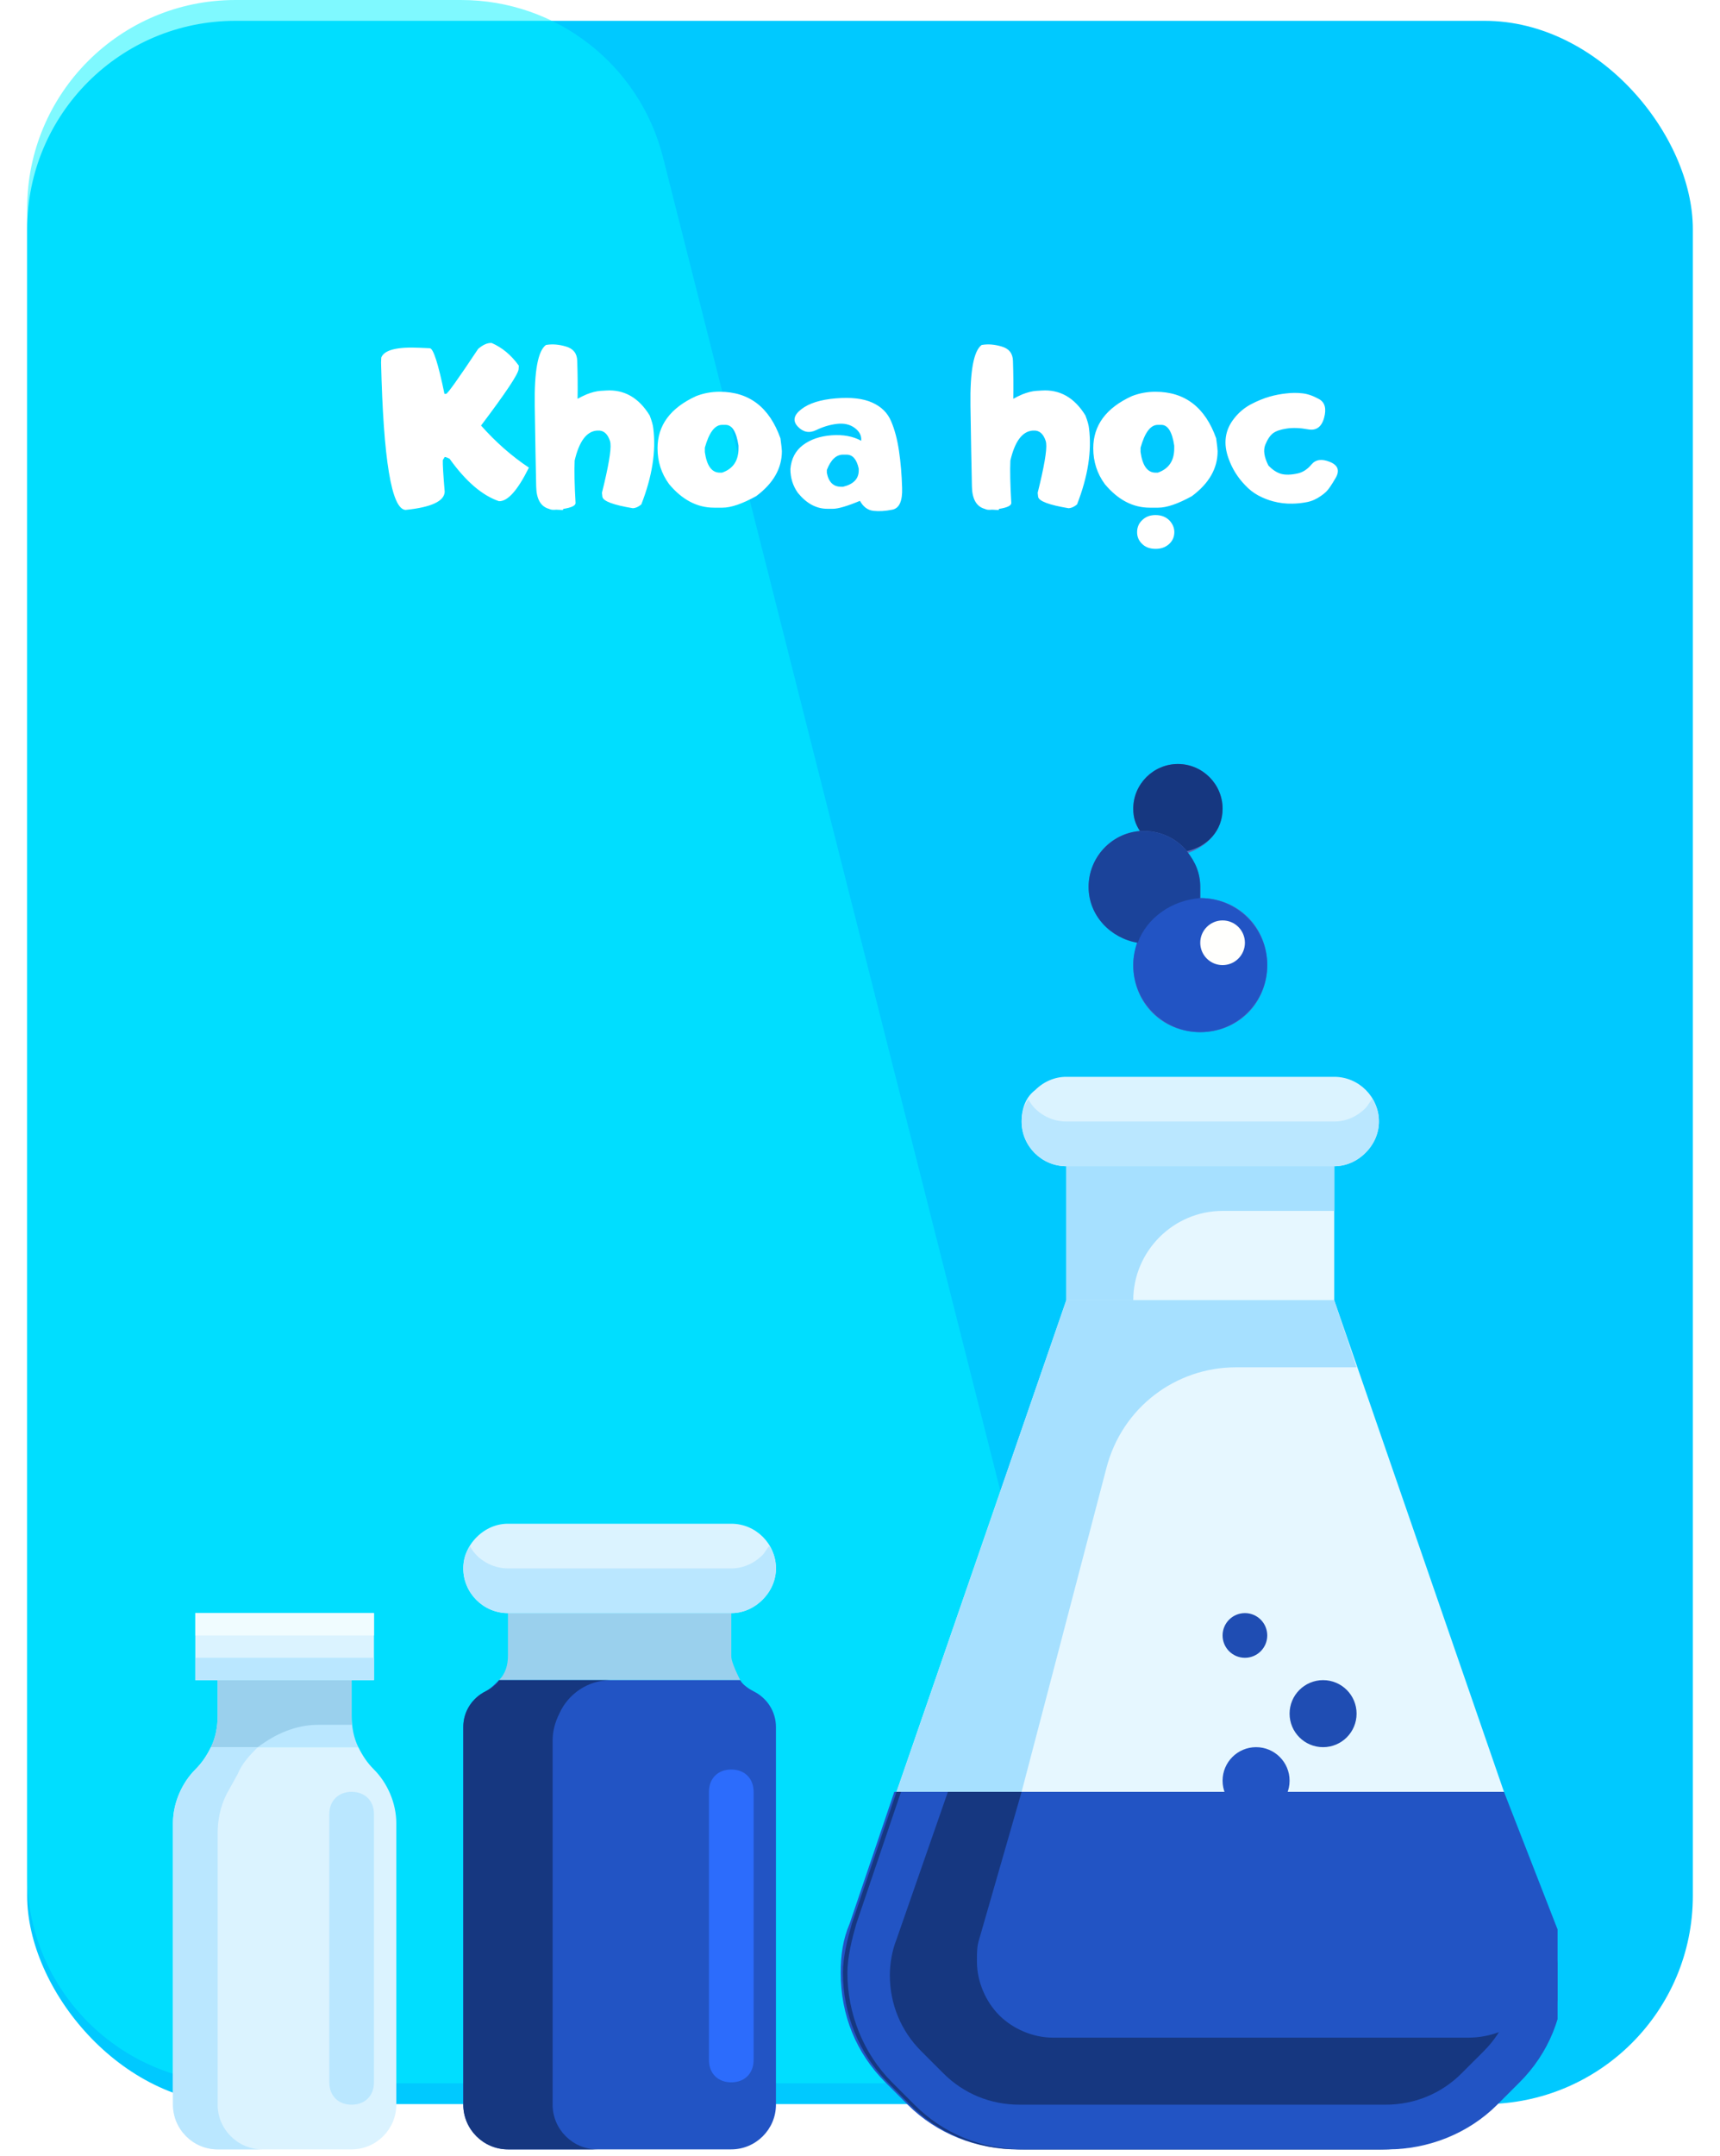<svg width="190" height="238" viewBox="0 0 190 238" fill="none" xmlns="http://www.w3.org/2000/svg">
<g filter="url(#filter0_d_87_293)">
<rect x="3" width="184" height="230" rx="23" fill="#00C9FF"/>
</g>
<path opacity="0.5" fill-rule="evenodd" clip-rule="evenodd" d="M73.236 17.357C70.653 7.149 61.468 0 50.939 0H26C13.297 0 3 10.297 3 23V207C3 219.703 13.297 230 26 230H97.51C112.501 230 123.485 215.889 119.807 201.357L73.236 17.357Z" fill="#00F5FF"/>
<g filter="url(#filter1_d_87_293)">
<path d="M46.406 36.097L47.481 36.146C47.868 36.163 48.407 37.843 49.099 41.187H49.272C49.428 41.195 50.61 39.539 52.818 36.22C53.353 35.759 53.851 35.541 54.312 35.566C55.482 36.076 56.482 36.912 57.314 38.073L57.289 38.444C57.273 38.963 55.889 41.042 53.139 44.682C54.769 46.519 56.532 48.067 58.426 49.327C57.182 51.839 56.079 53.075 55.115 53.033C53.262 52.399 51.446 50.839 49.667 48.352C49.437 48.228 49.255 48.162 49.124 48.154L48.914 48.5C48.897 48.986 48.967 50.151 49.124 51.996C49.074 53.042 47.633 53.709 44.8 53.997C43.252 53.915 42.35 48.492 42.095 37.727L42.119 37.172C42.449 36.331 43.878 35.973 46.406 36.097ZM61.453 53.972L61.256 53.985C61.025 54.001 60.828 53.968 60.663 53.886C59.74 53.639 59.263 52.819 59.23 51.428C59.18 49.286 59.127 46.309 59.069 42.496C59.012 38.675 59.423 36.439 60.305 35.788C60.996 35.664 61.738 35.722 62.528 35.961C63.327 36.191 63.739 36.715 63.764 37.53C63.813 38.987 63.825 40.388 63.801 41.73C64.105 41.557 64.431 41.397 64.777 41.248C65.353 41.018 65.872 40.886 66.333 40.853L66.938 40.816C68.948 40.684 70.558 41.602 71.769 43.571C71.999 44.172 72.131 44.641 72.164 44.979C72.485 47.507 72.045 50.312 70.842 53.392C70.529 53.655 70.22 53.795 69.916 53.812C67.733 53.449 66.609 53.025 66.543 52.539L66.494 52.107C67.21 49.233 67.523 47.413 67.433 46.647L67.395 46.424C67.132 45.593 66.679 45.197 66.037 45.238H65.95C64.797 45.321 63.974 46.424 63.48 48.549C63.43 49.669 63.463 51.218 63.578 53.194C63.62 53.507 63.166 53.738 62.219 53.886C62.211 53.927 62.199 53.968 62.182 54.009L61.453 53.972ZM79.503 40.952C82.756 40.952 84.992 42.665 86.211 46.091C86.318 46.873 86.371 47.347 86.371 47.511C86.371 49.414 85.424 51.069 83.53 52.478C81.99 53.326 80.751 53.75 79.812 53.75H78.873C77.012 53.75 75.356 52.881 73.907 51.143C73.058 49.982 72.634 48.664 72.634 47.19C72.634 44.654 74.055 42.735 76.896 41.434C77.72 41.112 78.589 40.952 79.503 40.952ZM77.86 47.61C78.074 49.126 78.626 49.883 79.515 49.883H79.762C80.973 49.463 81.578 48.574 81.578 47.215V46.894C81.348 45.37 80.874 44.608 80.158 44.608H79.762C78.963 44.608 78.329 45.448 77.86 47.129V47.61ZM91.338 49.908C91.536 50.929 92.059 51.44 92.907 51.44H93.13C94.283 51.16 94.859 50.563 94.859 49.649V49.439C94.637 48.409 94.188 47.894 93.513 47.894H93.13C92.372 47.894 91.775 48.459 91.338 49.587V49.908ZM94.995 52.996C93.587 53.581 92.59 53.873 92.005 53.873H91.388C90.177 53.873 89.094 53.289 88.139 52.119C87.587 51.345 87.311 50.464 87.311 49.476C87.41 48.339 87.875 47.458 88.707 46.832C89.547 46.206 90.601 45.848 91.87 45.757C93.146 45.667 94.233 45.868 95.131 46.363C95.189 45.819 94.954 45.35 94.427 44.954C93.9 44.559 93.245 44.407 92.463 44.497C91.68 44.588 90.91 44.818 90.153 45.189C89.395 45.551 88.719 45.42 88.126 44.794C87.542 44.168 87.674 43.529 88.522 42.879C89.37 42.22 90.638 41.821 92.327 41.681C94.015 41.541 95.357 41.697 96.354 42.15C97.35 42.595 98.042 43.274 98.429 44.188C98.825 45.102 99.117 46.198 99.306 47.474C99.496 48.751 99.611 50.118 99.652 51.576C99.702 53.025 99.339 53.824 98.565 53.972C97.791 54.129 97.091 54.17 96.465 54.096C95.847 54.022 95.357 53.655 94.995 52.996ZM109.586 53.972L109.389 53.985C109.158 54.001 108.96 53.968 108.796 53.886C107.873 53.639 107.396 52.819 107.363 51.428C107.313 49.286 107.26 46.309 107.202 42.496C107.144 38.675 107.556 36.439 108.437 35.788C109.129 35.664 109.87 35.722 110.661 35.961C111.46 36.191 111.872 36.715 111.896 37.53C111.946 38.987 111.958 40.388 111.933 41.73C112.238 41.557 112.564 41.397 112.909 41.248C113.486 41.018 114.005 40.886 114.466 40.853L115.071 40.816C117.081 40.684 118.691 41.602 119.902 43.571C120.132 44.172 120.264 44.641 120.297 44.979C120.618 47.507 120.177 50.312 118.975 53.392C118.662 53.655 118.353 53.795 118.048 53.812C115.866 53.449 114.742 53.025 114.676 52.539L114.627 52.107C115.343 49.233 115.656 47.413 115.565 46.647L115.528 46.424C115.265 45.593 114.812 45.197 114.169 45.238H114.083C112.93 45.321 112.106 46.424 111.612 48.549C111.563 49.669 111.596 51.218 111.711 53.194C111.752 53.507 111.299 53.738 110.352 53.886C110.344 53.927 110.332 53.968 110.315 54.009L109.586 53.972ZM129.723 56.443C129.723 57.011 129.501 57.477 129.056 57.839C128.678 58.144 128.212 58.296 127.66 58.296C127.01 58.296 126.499 58.103 126.129 57.715C125.783 57.37 125.61 56.95 125.61 56.455C125.61 55.92 125.799 55.475 126.178 55.121C126.557 54.751 127.043 54.565 127.636 54.565C128.286 54.565 128.809 54.771 129.205 55.183C129.551 55.57 129.723 55.99 129.723 56.443ZM127.636 40.952C130.889 40.952 133.125 42.665 134.344 46.091C134.451 46.873 134.504 47.347 134.504 47.511C134.504 49.414 133.557 51.069 131.663 52.478C130.123 53.326 128.883 53.75 127.945 53.75H127.006C125.144 53.75 123.489 52.881 122.04 51.143C121.191 49.982 120.767 48.664 120.767 47.19C120.767 44.654 122.188 42.735 125.029 41.434C125.853 41.112 126.722 40.952 127.636 40.952ZM125.993 47.61C126.207 49.126 126.759 49.883 127.648 49.883H127.895C129.106 49.463 129.711 48.574 129.711 47.215V46.894C129.48 45.37 129.007 44.608 128.29 44.608H127.895C127.096 44.608 126.462 45.448 125.993 47.129V47.61ZM140.114 49.093C140.55 49.554 141.007 49.859 141.485 50.007C141.971 50.147 142.593 50.135 143.35 49.97C143.919 49.846 144.429 49.513 144.882 48.969C145.343 48.426 146.019 48.335 146.908 48.697C147.798 49.06 148.012 49.645 147.55 50.452C147.089 51.251 146.731 51.769 146.476 52.008C146.295 52.173 146.113 52.317 145.932 52.441C145.438 52.795 144.923 53.025 144.388 53.132C143.853 53.239 143.309 53.297 142.757 53.305C142.033 53.322 141.32 53.235 140.62 53.046C140.06 52.898 139.512 52.679 138.977 52.391C138.45 52.103 137.972 51.728 137.544 51.267C136.729 50.427 136.123 49.459 135.728 48.364C135.102 46.676 135.304 45.185 136.333 43.892C136.844 43.241 137.454 42.727 138.162 42.348C138.878 41.969 139.582 41.681 140.274 41.483C140.859 41.318 141.46 41.203 142.078 41.137C142.696 41.063 143.288 41.059 143.857 41.125C144.425 41.182 145.039 41.392 145.697 41.755C146.356 42.117 146.546 42.809 146.266 43.83C145.986 44.843 145.397 45.267 144.499 45.102C143.601 44.938 142.811 44.909 142.127 45.016C141.452 45.115 140.95 45.288 140.62 45.535C140.299 45.782 140.015 46.206 139.768 46.807C139.529 47.408 139.644 48.17 140.114 49.093Z" fill="white"/>
</g>
<g clip-path="url(#clip0_87_293)">
<path d="M125.926 91.751C125.432 91.011 125.185 90.271 125.185 89.284C125.185 86.57 127.406 84.35 130.119 84.35C132.833 84.35 135.053 86.57 135.053 89.284C135.053 91.751 133.326 93.478 131.106 94.218C132.093 95.205 132.586 96.685 132.586 97.918C132.586 98.412 132.586 98.658 132.586 99.152C136.78 99.152 139.987 102.359 139.987 106.553C139.987 110.746 136.78 113.953 132.586 113.953C128.392 113.953 125.185 110.746 125.185 106.553C125.185 105.566 125.432 104.826 125.679 104.086C122.719 103.592 120.252 101.125 120.252 97.918C120.252 94.711 122.719 91.998 125.926 91.751Z" fill="#516CBD"/>
<path d="M147.388 118.887C150.101 118.887 152.322 121.107 152.322 123.821C152.322 125.055 151.828 126.288 150.842 127.275C149.855 128.262 148.621 128.755 147.388 128.755H117.785C115.071 128.755 112.851 126.535 112.851 123.821C112.851 122.341 113.344 121.107 114.331 120.367C115.318 119.381 116.551 118.887 117.785 118.887H147.388Z" fill="#DBF3FF"/>
<path d="M147.388 128.755H117.785V143.556H147.388V128.755Z" fill="#E6F7FF"/>
<path d="M147.388 143.557L166.137 197.829H99.036L117.785 143.557H147.388Z" fill="#E6F7FF"/>
<path d="M38.843 189.442C38.843 190.675 39.089 191.909 39.583 192.895H23.301C23.794 191.909 24.041 190.675 24.041 189.442V185.495H38.843V189.442Z" fill="#BAE7FF"/>
<path d="M21.574 178.094H41.31V185.495H38.843H24.041H21.574V178.094Z" fill="#DBF3FF"/>
<path d="M80.781 182.781C80.781 183.028 80.781 183.521 81.767 185.495H55.124C55.864 184.754 56.111 183.768 56.111 182.781V178.094H80.781V182.781Z" fill="#9AD0ED"/>
<path d="M80.781 168.226C83.494 168.226 85.715 170.446 85.715 173.16C85.715 174.393 85.221 175.627 84.234 176.614C83.248 177.6 82.014 178.094 80.781 178.094H56.111C53.398 178.094 51.177 175.874 51.177 173.16C51.177 171.926 51.671 170.693 52.657 169.706C53.644 168.719 54.878 168.226 56.111 168.226H80.781Z" fill="#DBF3FF"/>
<path d="M43.777 201.283V232.366C43.777 235.08 41.556 237.3 38.843 237.3H24.041C21.328 237.3 19.107 235.08 19.107 232.366V201.283C19.107 199.062 20.094 196.842 21.574 195.362C22.314 194.622 22.808 193.882 23.301 192.895H39.583C40.076 193.882 40.57 194.622 41.31 195.362C42.79 196.842 43.777 199.062 43.777 201.283Z" fill="#DBF3FF"/>
<path d="M85.715 190.675V232.366C85.715 235.08 83.494 237.3 80.781 237.3H56.111C53.398 237.3 51.177 235.08 51.177 232.366V190.675C51.177 188.948 52.164 187.468 53.644 186.728C54.138 186.481 54.631 185.988 55.124 185.495H81.767C82.014 185.988 82.754 186.481 83.248 186.728C84.728 187.468 85.715 188.948 85.715 190.675Z" fill="#2254C4"/>
<path d="M171.07 212.384C171.564 214.111 172.057 216.084 172.057 217.811C172.057 222.252 170.33 226.692 167.123 229.899L164.656 232.366C161.449 235.573 157.256 237.3 152.568 237.3H112.357C107.917 237.3 103.476 235.573 100.269 232.366L97.802 229.899C94.595 226.692 92.869 222.498 92.869 217.811C92.869 215.838 93.115 214.111 93.855 212.384L98.789 197.829H165.89L171.07 212.384Z" fill="#2254C4"/>
<path d="M150.842 122.341C149.855 123.328 148.621 123.821 147.388 123.821H117.785C116.058 123.821 114.331 122.834 113.591 121.354C113.097 122.094 112.851 122.834 112.851 123.821C112.851 126.535 115.071 128.755 117.785 128.755H147.388C148.621 128.755 149.855 128.261 150.842 127.275C151.828 126.288 152.322 125.054 152.322 123.821C152.322 122.834 152.075 122.094 151.582 121.354C151.335 121.601 151.088 122.094 150.842 122.341Z" fill="#BAE7FF"/>
<path d="M84.234 171.68C83.248 172.666 82.014 173.16 80.781 173.16H56.111C54.384 173.16 52.657 172.173 51.917 170.693C51.424 171.433 51.177 172.173 51.177 173.16C51.177 175.873 53.398 178.094 56.111 178.094H80.781C82.014 178.094 83.248 177.6 84.234 176.614C85.221 175.627 85.715 174.393 85.715 173.16C85.715 172.173 85.468 171.433 84.974 170.693C84.728 170.94 84.481 171.433 84.234 171.68Z" fill="#BAE7FF"/>
<path d="M65.979 237.3H56.111C53.398 237.3 51.177 235.08 51.177 232.366V190.675C51.177 188.948 52.164 187.468 53.644 186.728C54.138 186.481 54.878 185.988 55.124 185.495H67.459C64.992 185.495 62.772 186.975 61.785 189.195C61.292 190.182 61.045 191.169 61.045 192.155V232.366C61.045 235.08 63.265 237.3 65.979 237.3Z" fill="#163780"/>
<path d="M147.388 128.755H117.785V143.556H125.185C125.185 138.129 129.626 133.689 135.053 133.689H147.388V128.755Z" fill="#A6E0FF"/>
<path d="M136.533 150.957H149.855L147.388 143.557H117.785L99.036 197.829H112.851L122.225 162.059C123.952 155.398 129.873 150.957 136.533 150.957Z" fill="#A6E0FF"/>
<path d="M162.189 224.965H116.304C114.084 224.965 111.864 223.979 110.384 222.498C108.904 221.018 107.917 218.798 107.917 216.578V216.331C107.917 215.591 107.917 214.851 108.164 214.111L112.851 197.829H99.036L94.102 212.384C93.609 214.111 93.115 216.084 93.115 217.811C93.115 222.252 94.842 226.692 98.049 229.899L100.516 232.366C103.723 235.573 107.917 237.3 112.604 237.3H152.815C157.256 237.3 161.696 235.573 164.903 232.366L167.37 229.899C170.577 226.692 172.304 222.498 172.304 217.811C172.304 217.318 172.304 216.825 172.057 216.331C171.317 221.265 167.123 224.965 162.189 224.965Z" fill="#163780"/>
<path d="M166.137 197.829H160.956L166.63 214.111C167.123 215.344 167.37 216.578 167.37 218.058C167.37 221.265 166.137 224.225 163.916 226.446L161.449 228.912C159.229 231.133 156.269 232.366 153.062 232.366H112.604C109.397 232.366 106.437 231.133 104.216 228.912L101.75 226.446C99.529 224.225 98.296 221.265 98.296 218.058C98.296 216.825 98.543 215.344 99.036 214.111L104.71 197.829H99.529L94.595 212.384C94.102 214.111 93.609 216.084 93.609 217.811C93.609 222.252 95.335 226.692 98.543 229.899L101.009 232.366C104.216 235.573 108.41 237.3 113.097 237.3H153.308C157.749 237.3 162.189 235.573 165.396 232.366L167.863 229.899C171.07 226.692 172.797 222.498 172.797 217.811C172.797 215.838 172.551 214.111 171.81 212.384L166.137 197.829Z" fill="#2254C4"/>
<path d="M132.586 113.953C136.674 113.953 139.987 110.64 139.987 106.553C139.987 102.465 136.674 99.152 132.586 99.152C128.499 99.152 125.185 102.465 125.185 106.553C125.185 110.64 128.499 113.953 132.586 113.953Z" fill="#2254C4"/>
<path d="M131.106 93.971C133.326 93.478 135.053 91.751 135.053 89.284C135.053 86.57 132.833 84.35 130.119 84.35C127.406 84.35 125.185 86.57 125.185 89.284C125.185 90.271 125.432 91.011 125.926 91.751C126.172 91.751 126.172 91.751 126.419 91.751C128.392 91.751 130.119 92.738 131.106 93.971Z" fill="#163780"/>
<path d="M131.106 93.971C130.119 92.738 128.392 91.751 126.419 91.751C126.172 91.751 126.172 91.751 125.926 91.751C122.719 91.998 120.252 94.711 120.252 97.918C120.252 101.125 122.719 103.592 125.679 104.086C126.666 101.372 129.379 99.398 132.586 99.152C132.586 98.658 132.586 98.412 132.586 97.918C132.586 96.438 132.093 95.205 131.106 93.971Z" fill="#1B439A"/>
<path d="M135.053 106.553C136.416 106.553 137.52 105.448 137.52 104.086C137.52 102.723 136.416 101.619 135.053 101.619C133.691 101.619 132.586 102.723 132.586 104.086C132.586 105.448 133.691 106.553 135.053 106.553Z" fill="#FFFFFD"/>
<path d="M146.154 192.895C148.198 192.895 149.855 191.239 149.855 189.195C149.855 187.151 148.198 185.495 146.154 185.495C144.111 185.495 142.454 187.151 142.454 189.195C142.454 191.239 144.111 192.895 146.154 192.895Z" fill="#1F4DB3"/>
<path d="M138.754 200.296C140.797 200.296 142.454 198.639 142.454 196.595C142.454 194.552 140.797 192.895 138.754 192.895C136.71 192.895 135.053 194.552 135.053 196.595C135.053 198.639 136.71 200.296 138.754 200.296Z" fill="#2254C4"/>
<path d="M137.52 183.028C138.883 183.028 139.987 181.923 139.987 180.561C139.987 179.198 138.883 178.094 137.52 178.094C136.158 178.094 135.053 179.198 135.053 180.561C135.053 181.923 136.158 183.028 137.52 183.028Z" fill="#1F4DB3"/>
<path d="M35.142 190.428H38.843C38.843 190.182 38.843 189.688 38.843 189.442V185.495H24.041V189.442C24.041 190.675 23.794 191.909 23.301 192.895H28.482C30.455 191.415 32.675 190.428 35.142 190.428Z" fill="#9AD0ED"/>
<path d="M24.041 232.366V202.517C24.041 201.036 24.288 199.556 25.028 198.076L26.261 195.856C26.755 194.622 27.741 193.636 28.482 192.896H23.301C22.808 193.882 22.314 194.622 21.574 195.362C20.094 196.843 19.107 199.063 19.107 201.283V232.366C19.107 235.08 21.328 237.3 24.041 237.3H28.975C26.261 237.3 24.041 235.08 24.041 232.366Z" fill="#BAE7FF"/>
<path d="M38.843 232.366C37.362 232.366 36.376 231.379 36.376 229.899V200.296C36.376 198.816 37.362 197.829 38.843 197.829C40.323 197.829 41.31 198.816 41.31 200.296V229.899C41.31 231.379 40.323 232.366 38.843 232.366Z" fill="#BAE7FF"/>
<path d="M80.781 229.899C79.3 229.899 78.314 228.913 78.314 227.432V197.829C78.314 196.349 79.3 195.362 80.781 195.362C82.261 195.362 83.248 196.349 83.248 197.829V227.432C83.248 228.913 82.261 229.899 80.781 229.899Z" fill="#2C6CFC"/>
<path d="M41.31 183.027H21.574V185.494H41.31V183.027Z" fill="#BAE7FF"/>
<path d="M41.31 178.094H21.574V180.561H41.31V178.094Z" fill="#F0FCFF"/>
</g>
<defs>
<filter id="filter0_d_87_293" x="0.7" y="0" width="188.6" height="234.6" filterUnits="userSpaceOnUse" color-interpolation-filters="sRGB">
<feFlood flood-opacity="0" result="BackgroundImageFix"/>
<feColorMatrix in="SourceAlpha" type="matrix" values="0 0 0 0 0 0 0 0 0 0 0 0 0 0 0 0 0 0 127 0" result="hardAlpha"/>
<feOffset dy="2.3"/>
<feGaussianBlur stdDeviation="1.15"/>
<feComposite in2="hardAlpha" operator="out"/>
<feColorMatrix type="matrix" values="0 0 0 0 0 0 0 0 0 0 0 0 0 0 0 0 0 0 0.1 0"/>
<feBlend mode="normal" in2="BackgroundImageFix" result="effect1_dropShadow_87_293"/>
<feBlend mode="normal" in="SourceGraphic" in2="effect1_dropShadow_87_293" result="shape"/>
</filter>
<filter id="filter1_d_87_293" x="39.795" y="35.529" width="110.748" height="27.367" filterUnits="userSpaceOnUse" color-interpolation-filters="sRGB">
<feFlood flood-opacity="0" result="BackgroundImageFix"/>
<feColorMatrix in="SourceAlpha" type="matrix" values="0 0 0 0 0 0 0 0 0 0 0 0 0 0 0 0 0 0 127 0" result="hardAlpha"/>
<feOffset dy="2.3"/>
<feGaussianBlur stdDeviation="1.15"/>
<feComposite in2="hardAlpha" operator="out"/>
<feColorMatrix type="matrix" values="0 0 0 0 0 0 0 0 0 0 0 0 0 0 0 0 0 0 0.1 0"/>
<feBlend mode="normal" in2="BackgroundImageFix" result="effect1_dropShadow_87_293"/>
<feBlend mode="normal" in="SourceGraphic" in2="effect1_dropShadow_87_293" result="shape"/>
</filter>
<clipPath id="clip0_87_293">
<rect width="152.95" height="152.95" fill="white" transform="translate(19.107 84.35)"/>
</clipPath>
</defs>
</svg>
